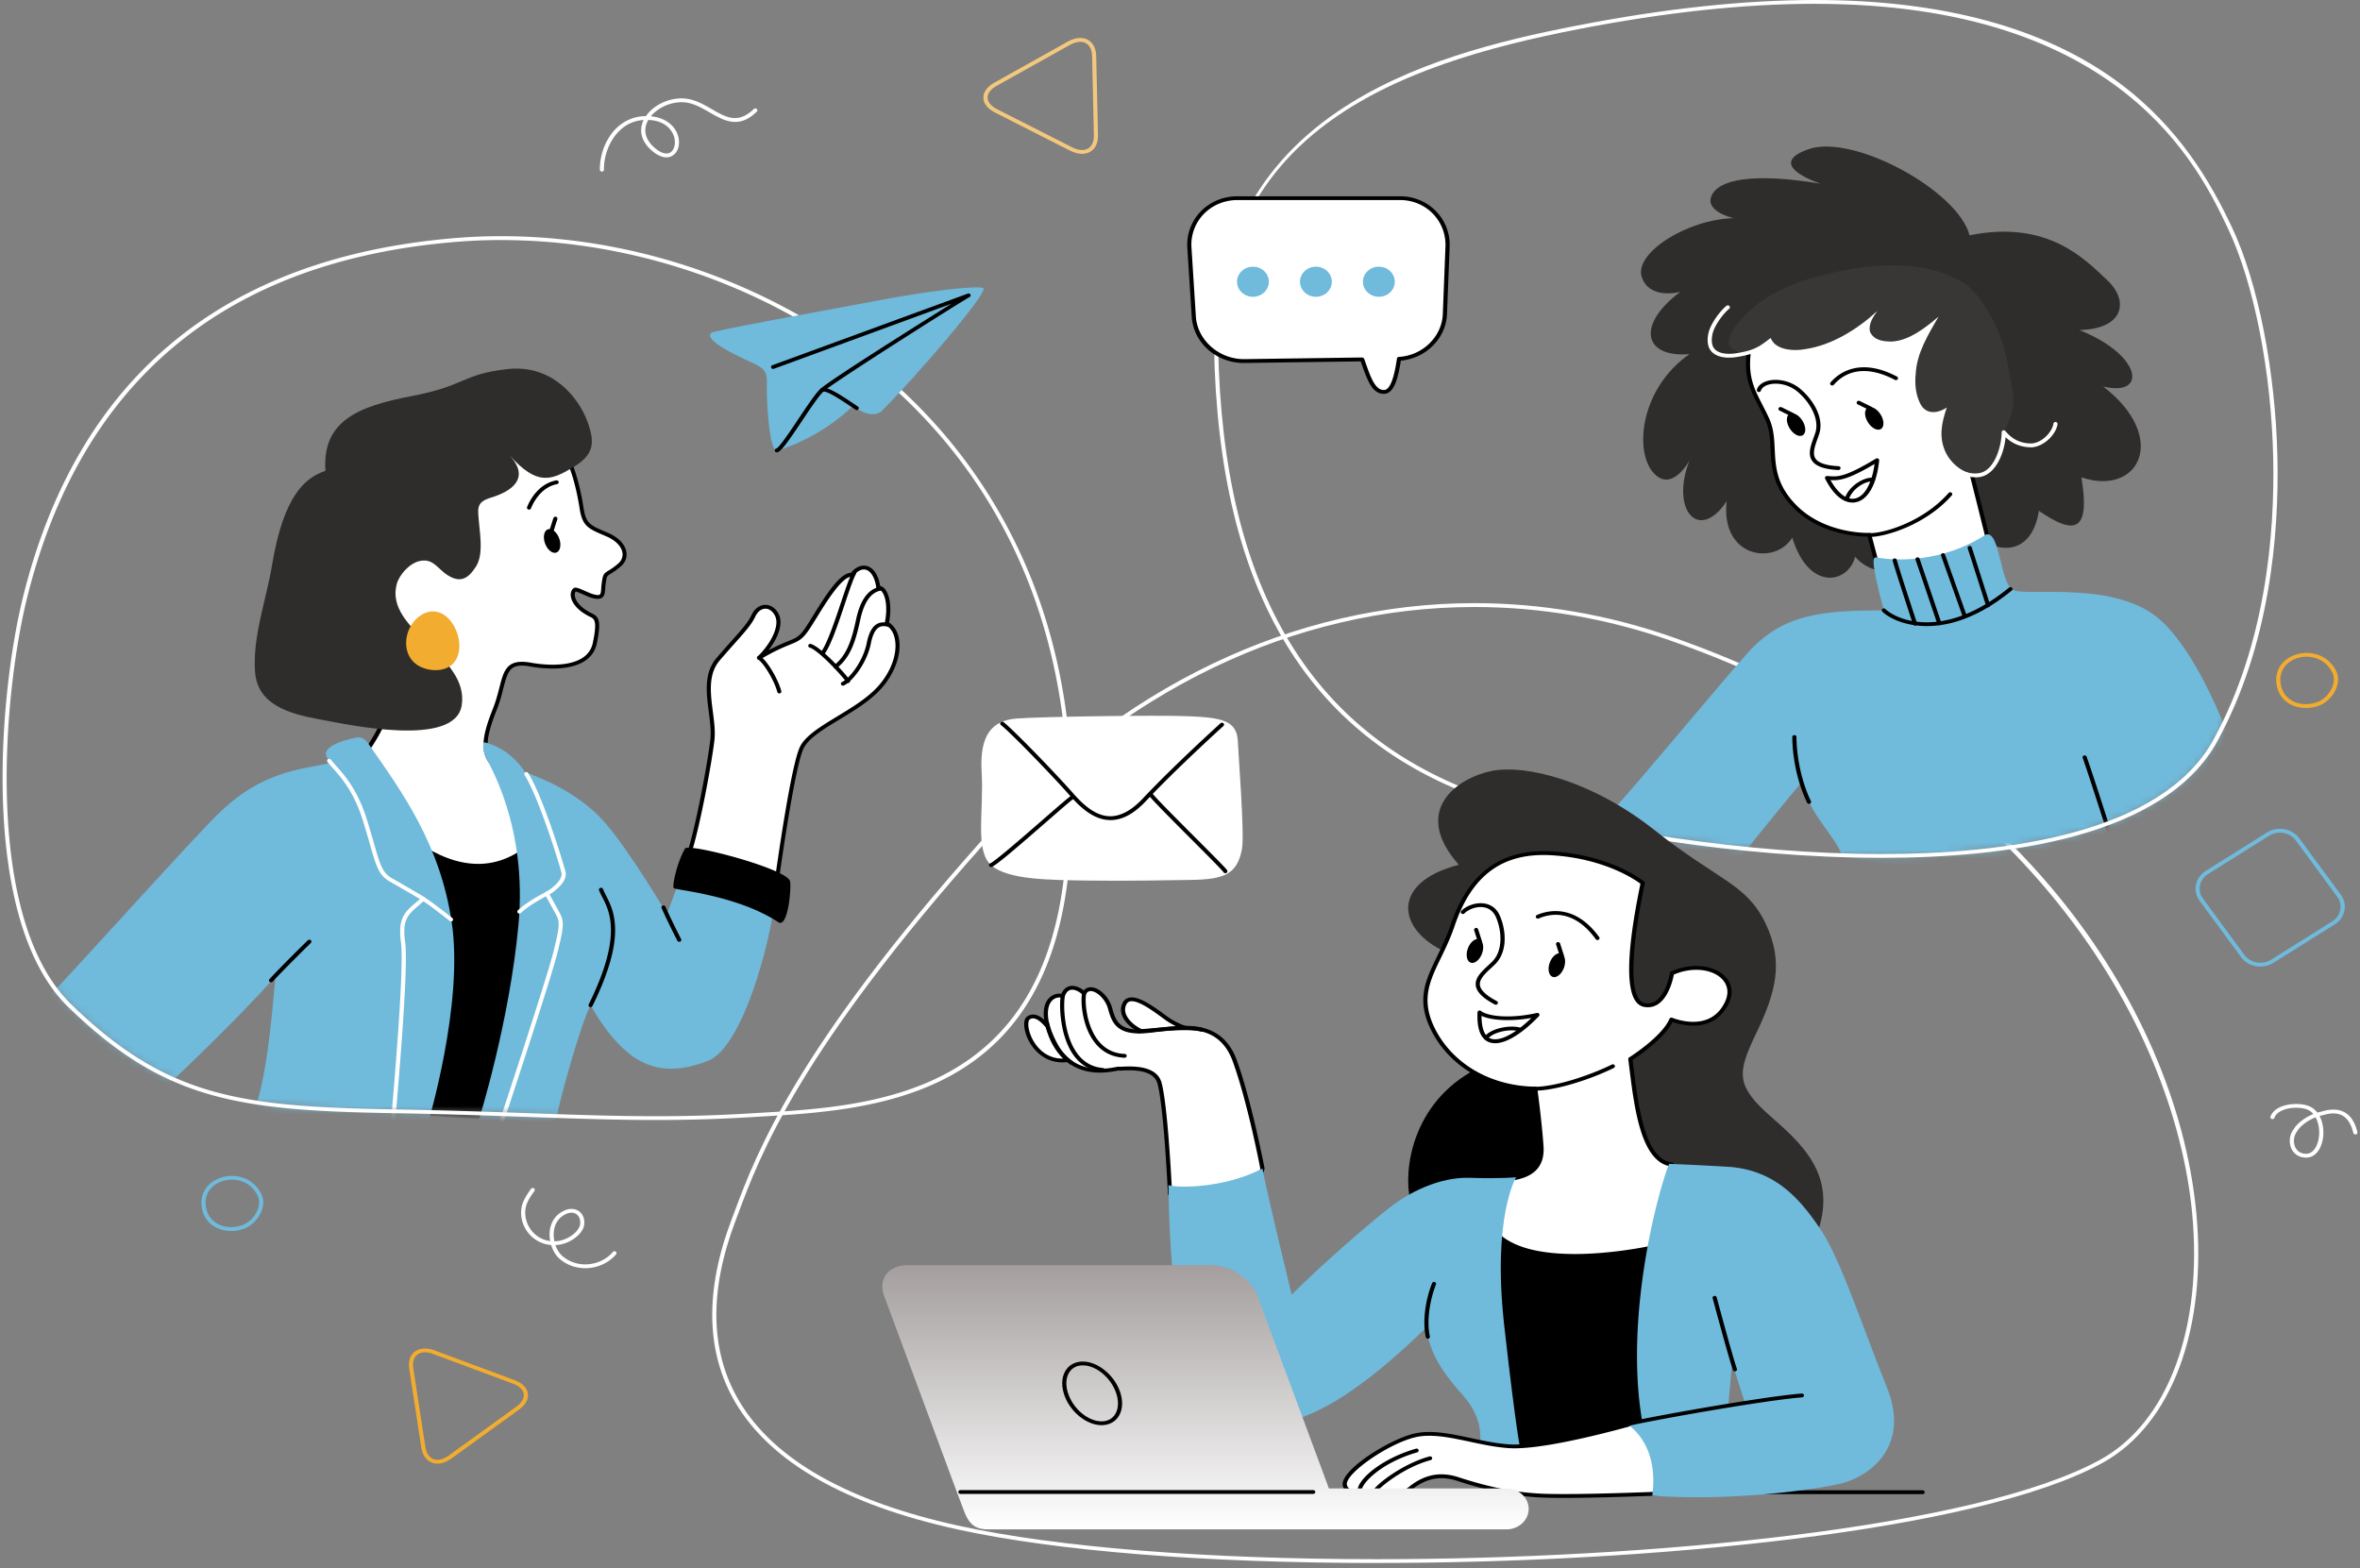 <svg xmlns="http://www.w3.org/2000/svg" width="304" height="202" fill="none"><rect width="100%" height="100%" fill="#808080" stroke="none"/><path fill="#fff" d="M297.051 149.116a2.12 2.12 0 0 1-.38-.034 1.938 1.938 0 0 1-1.527-1.174c-.341-.788-.219-1.784.299-2.42.401-.744 1.437-1.528 2.547-1.986a2.023 2.023 0 0 0-.827-.597c-.748-.276-2.109-.33-3.145.114-.54.231-.892.557-1.042.966-.048.128-.197.197-.336.158-.139-.045-.214-.183-.171-.311.192-.537.651-.971 1.319-1.257 1.031-.444 2.568-.493 3.572-.123.47.172.849.478 1.148.867.193-.059.385-.108.572-.143 1.132-.35 2.114-.33 2.878.069.822.429 1.399 1.297 1.703 2.583.032.133-.058.266-.203.296-.144.03-.288-.054-.32-.187-.272-1.144-.764-1.903-1.447-2.263-.63-.33-1.463-.335-2.478-.024a3.311 3.311 0 0 0-.427.103c.555 1.035.646 2.44.278 3.584-.369 1.138-1.1 1.779-2.013 1.779zm1.228-5.19c-1.036.409-2.013 1.133-2.382 1.819-.432.537-.528 1.355-.256 1.981.149.34.464.769 1.127.872 1.137.208 1.623-.906 1.778-1.399.336-1.05.24-2.357-.267-3.273zm-222.91 19.43c-1.309 0-2.531-.478-3.46-1.365-.412-.429-.727-1.001-.914-1.617a4.183 4.183 0 0 1-1.938-.651 4.21 4.21 0 0 1-1.89-2.928c-.203-1.498.357-2.42 1.233-3.657a.28.28 0 0 1 .368-.069c.123.074.16.227.075.34-.833 1.173-1.335 1.962-1.148 3.322a3.718 3.718 0 0 0 1.666 2.588c.46.296.972.478 1.511.547-.112-.596-.112-1.212.027-1.769.256-1.055.935-1.824 1.96-2.228.62-.247 1.276-.178 1.746.172.545.404.774 1.114.62 1.898-.273 1.03-1.538 2.036-2.943 2.351a4.697 4.697 0 0 1-.731.094c.165.488.421.931.752 1.276.87.828 2.051 1.257 3.295 1.203 1.314-.064 2.537-.641 3.348-1.597a.28.28 0 0 1 .374-.039.232.232 0 0 1 .043.345c-.908 1.064-2.275 1.715-3.743 1.784-.086 0-.171.005-.257.005l.006-.005zm-1.768-7.147c-.176 0-.358.034-.54.108-1.083.429-1.494 1.257-1.644 1.883a3.844 3.844 0 0 0 0 1.691c.246 0 .497-.03.742-.084 1.202-.266 2.318-1.139 2.542-1.977.118-.591-.043-1.123-.427-1.409a1.09 1.09 0 0 0-.668-.212h-.005zm3.934-134.107c-.15 0-.267-.108-.267-.246-.011-2.105.87-4.21 2.296-5.496a5.396 5.396 0 0 1 3.642-1.405c1.078-1.567 3.337-2.528 5.318-2.228 1.164.178 2.179.764 3.161 1.331 1.821 1.05 3.391 1.957 5.41-.015a.285.285 0 0 1 .379-.01.235.235 0 0 1 .01.35c-2.317 2.263-4.229 1.159-6.082.094-.94-.542-1.911-1.1-2.969-1.262-1.65-.251-3.577.518-4.597 1.765 2.13.197 3.22 1.44 3.53 2.588.288 1.07-.054 2.134-.818 2.533-.438.227-1.377.424-2.739-.838-1.212-1.124-1.538-2.504-.902-3.805a4.772 4.772 0 0 0-2.975 1.257c-1.324 1.198-2.146 3.17-2.136 5.141 0 .138-.117.246-.267.246h.006zm5.975-6.649s-.021.035-.027.05c-.651 1.172-.4 2.38.71 3.415.812.754 1.576 1.026 2.099.754.545-.285.785-1.138.56-1.981-.133-.503-.773-2.13-3.342-2.238z"/><path fill="#F2AC30" d="M297.024 91.194c-1.869 0-3.327-1.065-3.706-2.712-.341-1.488.182-2.489.689-3.06.721-.824 1.89-1.316 3.113-1.316 1.714 0 3.151.906 3.85 2.425.31.7.262 1.542-.133 2.37-.454.947-1.308 1.726-2.227 2.036a5.007 5.007 0 0 1-1.58.261l-.006-.004zm.096-6.6c-1.068 0-2.077.423-2.702 1.133-.614.705-.817 1.622-.576 2.652.325 1.41 1.575 2.322 3.182 2.322.465 0 .94-.08 1.399-.232.791-.266 1.527-.941 1.923-1.77.336-.704.384-1.41.128-1.981-.609-1.326-1.864-2.12-3.354-2.12v-.004z"/><path fill="#70BADB" d="M29.764 158.56c-1.869 0-3.326-1.065-3.705-2.711-.342-1.494.181-2.489.688-3.061.721-.823 1.89-1.316 3.114-1.316 1.714 0 3.15.907 3.844 2.425.31.7.262 1.543-.133 2.371-.454.946-1.309 1.725-2.227 2.035a4.994 4.994 0 0 1-1.58.262v-.005zm.097-6.6c-1.068 0-2.078.424-2.702 1.133-.614.705-.817 1.622-.577 2.647.326 1.41 1.575 2.322 3.182 2.322.47 0 .94-.079 1.4-.232.79-.266 1.527-.941 1.922-1.769.336-.705.384-1.41.128-1.982-.609-1.326-1.864-2.119-3.353-2.119zm261.307-27.455c-.999 0-1.928-.454-2.483-1.208l-5.351-7.275a2.576 2.576 0 0 1-.459-2.071c.149-.729.598-1.355 1.255-1.769l7.881-4.944a3.146 3.146 0 0 1 1.677-.473c.999 0 1.928.453 2.488 1.207l5.351 7.271c.929 1.262.571 2.987-.796 3.839l-7.876 4.939a3.16 3.16 0 0 1-1.677.474l-.01.01zm2.515-17.247c-.492 0-.967.133-1.378.389l-7.882 4.944c-.539.34-.907.858-1.03 1.454a2.11 2.11 0 0 0 .379 1.7l5.35 7.276c.46.621 1.223.991 2.046.991.491 0 .971-.133 1.377-.39l7.877-4.939c1.121-.705 1.415-2.119.651-3.159l-5.351-7.271c-.459-.621-1.222-.995-2.045-.995h.006z"/><path fill="#F2AC30" d="M56.359 188.533c-1.095 0-1.896-.803-2.093-2.095l-1.549-10.099c-.128-.848.043-1.553.492-2.031.603-.641 1.65-.779 2.797-.35l10.248 3.81c1.009.375 1.628.986 1.74 1.72.113.735-.299 1.479-1.153 2.1l-8.698 6.29c-.593.428-1.207.655-1.784.655zm-1.629-14.334c-.47 0-.854.148-1.121.429-.342.365-.475.947-.369 1.642l1.55 10.099c.16 1.045.747 1.671 1.564 1.671.453 0 .956-.192 1.452-.552l8.699-6.289c.7-.508 1.041-1.09.956-1.642-.086-.552-.588-1.025-1.41-1.335l-10.247-3.811a3.127 3.127 0 0 0-1.079-.217l.005.005z"/><path fill="#F2C87E" d="M139.386 19.82c-.48 0-.993-.138-1.527-.404l-9.681-4.915c-.956-.483-1.49-1.158-1.506-1.902-.016-.745.486-1.44 1.421-1.957l9.451-5.284c.556-.31 1.095-.468 1.602-.468 1.223 0 2.029.912 2.061 2.326l.23 10.194c.016.808-.214 1.459-.673 1.892-.358.335-.833.518-1.378.518zm-.24-14.433c-.406 0-.865.139-1.324.395l-9.452 5.284c-.763.424-1.174.966-1.158 1.523.01.557.448 1.084 1.228 1.479l9.681 4.914c.913.463 1.762.454 2.269-.025.353-.335.534-.862.518-1.538l-.229-10.193c-.027-1.139-.609-1.843-1.527-1.843l-.006.004z"/><path fill="#fff" d="M177.388 201.334h-.01c-22.086 0-41.256-1.533-53.97-4.313-14.471-3.164-24.11-8.65-28.649-16.305-3.834-6.467-4.01-14.413-.523-23.616.134-.345.267-.705.406-1.079 2.723-7.285 7.791-20.845 31.911-47.867 17.536-19.642 40.038-30.462 63.368-30.462 8.608 0 17.163 1.464 25.429 4.348 20.612 7.196 37.843 18.76 49.842 33.449 10.098 12.362 16.388 26.814 17.718 40.695 1.436 14.999-3.183 27.356-12.063 32.246-16.18 8.912-58.594 12.899-93.453 12.899l-.006.005zM189.916 78.19c-23.165 0-45.523 10.755-62.957 30.285-24.056 26.947-29.103 40.453-31.815 47.709-.139.374-.278.739-.406 1.084-3.433 9.065-3.273 16.872.486 23.216 4.464 7.527 13.985 12.929 28.307 16.059 12.676 2.77 31.799 4.298 53.847 4.298h.01c34.79 0 77.092-3.968 93.181-12.83 8.699-4.791 13.222-16.971 11.807-31.778-2.302-23.99-21.285-57.69-67.219-73.725-8.207-2.864-16.697-4.318-25.241-4.318z"/><mask id="a" width="138" height="115" x="0" y="30" maskUnits="userSpaceOnUse" style="mask-type:luminance"><path fill="#fff" d="M3.214 76.997C.523 87.84-2.959 117.992 9.02 129.585c11.977 11.594 21.06 13.2 41.544 13.555 20.483.355 30.725 1.425 45.794.533 15.07-.892 38.645-1.38 41.155-32.818 4.539-56.784-41.667-82.982-78.763-79.95-37.102 3.03-50.462 25.63-55.535 46.087v.005z"/></mask><g mask="url(#a)"><path fill="#fff" d="M72.498 57.886c1.063 1.606 1.933 4.46 2.414 7.58.336 2.184.966 2.41 3.284 3.392 2.318.98 2.852 2.854 1.597 3.923-1.79 1.523-1.79.69-2.03 2.41-.16 1.144.177 2.061-1.495 1.568-.656-.192-2.007-.936-2.2-.798-.576.414-.4 1.971 1.805 3.144.801.43 1.469.37.758 3.761-.619 2.953-4.49 3.411-8.33 2.74-3.84-.67-3.044 2.007-4.565 5.822-1.522 3.815-1.741 5.954.363 7.556 2.104 1.607 3.77 9.297 3.55 11.17-.218 1.873-7.464 5.752-13.621-.537-3.332-4.279-7.102-12.51-7.102-12.51s3.914-5.018 3.84-9.898c-.07-4.885-2.318-23.275 4.997-28.495 7.316-5.22 16.015-2.115 16.74-.823l-.005-.005z"/><path fill="#000" d="M61.581 113.299c-1.965 0-4.902-.611-7.758-3.524-3.333-4.274-7.113-12.495-7.15-12.58a.233.233 0 0 1 .026-.24c.038-.05 3.86-5.009 3.791-9.75-.01-.676-.064-1.632-.122-2.74-.385-6.941-1.186-21.383 5.227-25.953 3.45-2.46 7.05-2.972 9.463-2.972 3.92 0 7.166 1.321 7.673 2.233 1.036 1.567 1.933 4.362 2.44 7.66.31 2.006.828 2.228 2.996 3.14l.134.059c1.345.567 2.21 1.464 2.381 2.46.123.71-.133 1.375-.72 1.872-.636.543-1.058.794-1.336.966-.459.281-.47.286-.614 1.297a5.924 5.924 0 0 0-.053.596c-.048.78-.128 1.666-1.789 1.174-.278-.084-.657-.252-1.025-.415-.32-.142-.79-.35-.977-.389-.097.103-.145.281-.129.493.043.586.577 1.469 1.95 2.198.069.04.138.07.208.104.87.419 1.33.808.678 3.918-.433 2.07-2.451 3.21-5.682 3.21a17.29 17.29 0 0 1-2.963-.277 6.047 6.047 0 0 0-1.004-.098c-1.576 0-1.87.902-2.393 2.937-.213.834-.454 1.78-.87 2.825-1.618 4.052-1.543 5.885.283 7.285 2.19 1.671 3.877 9.41 3.647 11.386-.144 1.262-2.867 3.13-6.328 3.13l.016-.005zM47.222 97.132c.486 1.05 3.963 8.414 7.012 12.332 2.707 2.761 5.49 3.342 7.342 3.342 3.225 0 5.687-1.744 5.8-2.691.207-1.809-1.475-9.439-3.456-10.952-2.296-1.755-1.927-4.106-.443-7.833.406-1.015.64-1.942.855-2.765.49-1.927.849-3.317 2.91-3.317.325 0 .688.034 1.1.108 1.009.178 1.975.266 2.862.266 2.082 0 4.672-.488 5.158-2.81.609-2.897.203-3.095-.4-3.385a4.72 4.72 0 0 1-.225-.114c-1.319-.7-2.146-1.67-2.216-2.593-.032-.414.107-.764.38-.96.23-.168.635 0 1.49.374.352.158.715.315.96.39.284.083.508.123.673.123.315 0 .374-.119.422-.858.01-.197.027-.41.059-.631.16-1.144.224-1.267.849-1.642a8.693 8.693 0 0 0 1.266-.911c.448-.385.646-.892.555-1.435-.139-.813-.919-1.597-2.077-2.085l-.134-.059c-2.205-.931-2.948-1.247-3.3-3.52-.502-3.233-1.367-5.959-2.376-7.487-.337-.601-3.188-1.981-7.209-1.981-2.328 0-5.81.498-9.136 2.869-6.19 4.411-5.4 18.68-5.02 25.537.064 1.114.112 2.075.123 2.756.07 4.56-3.204 9.138-3.802 9.932h-.022z"/><path fill="#000" d="M50.566 143.139c1.351.538 14.103 1.159 14.103 1.159s5.602-16.498 3.284-35.406c-4.635 3.746-9.857 2.854-15.07-1.07 3.285 9.277 1.742 28.357-2.317 35.317zM70.19 69.948c.282.833.929 1.39 1.441 1.242.513-.148.705-.947.422-1.78-.283-.833-.93-1.39-1.442-1.242-.512.148-.705.947-.422 1.78z"/><path fill="#000" d="M71.055 68.568s-.048 0-.075-.01c-.144-.04-.224-.177-.181-.305l.485-1.519a.274.274 0 0 1 .332-.167c.144.04.224.177.181.305l-.486 1.519c-.032.108-.139.177-.256.177z"/><path fill="#70BADB" d="M58.201 118.884c-1.49-10.154-6.408-16.872-10.76-23.098-.667-.956-1.287-.818-1.57-.764-2.082.38-4.4 1.282-3.807 2.46.128.246.32.502.56.788-.902.168-1.98.375-3.267.636-4.833.981-7.823 2.746-10.814 5.511-2.995 2.765-18.31 19.904-22.56 24.276 5.6 9.986 15.218 11.46 15.218 11.46s8.79-8.158 14.295-14.403c-.192 1.247-.87 12.84-2.804 17.39 3.413 1.829 12.902 1.74 18.177 1.533.865.734 4.24.074 4.24.074s4.635-15.339 3.092-25.863z"/><path fill="#2F2C2C" d="M41.92 60.651c-2.536.868-5.361 3.012-6.883 12.175-.737 4.431-2.515 9.188-2.184 13.708.315 4.23 4.283 5.383 8.33 6.132 3.562.66 17.414 3.707 18.29-1.8 1.02-6.422-9.949-9.645-8.373-15.61.32-1.212 1.639-2.716 2.995-2.997 1.73-.36 2.248 1.01 3.594 1.849 1.64 1.02 2.622.424 3.61-1.11.934-1.448.582-3.77.432-5.397-.192-2.129-.47-2.903 1.538-3.51 2.707-.822 5.03-2.518 2.419-5.377 3.476 3.81 5.217 3.21 8.042 1.538 2.825-1.67 2.969-3.209 1.885-6.087-1.09-2.874-4.422-7.29-10.29-6.62-5.869.67-5.292 2.14-12.32 3.48-7.027 1.336-11.523 3.278-11.085 9.631v-.005z"/><path fill="#000" d="M68.15 65.645c-.033 0-.06 0-.092-.015-.139-.044-.213-.187-.16-.315.187-.493 1.26-2.962 3.749-3.436.144-.024.288.06.315.193.032.133-.064.26-.208.29-2.206.42-3.178 2.672-3.354 3.12a.27.27 0 0 1-.25.163z"/><path fill="#fff" d="M50.662 144.456h-.016c-.15-.01-.261-.123-.25-.261.015-.212.063-.799.133-1.647.416-4.958 1.527-18.129 1.121-21.136-.427-3.149.497-3.938 1.896-5.131.176-.148.358-.306.55-.478-.689-.404-2.5-1.464-3.866-2.238-1.431-.808-1.746-1.903-2.585-4.83-.25-.873-.534-1.864-.913-3.071-1.148-3.677-2.782-5.511-3.866-6.724a12.715 12.715 0 0 1-.683-.798.235.235 0 0 1 .064-.345.28.28 0 0 1 .373.059c.182.232.406.483.663.774 1.11 1.242 2.787 3.125 3.967 6.901.38 1.212.678 2.247.913 3.08.801 2.79 1.1 3.83 2.35 4.535 1.72.971 4.133 2.396 4.16 2.41a.25.25 0 0 1 .122.183.243.243 0 0 1-.074.202c-.283.261-.55.493-.801.705-1.367 1.168-2.126 1.809-1.73 4.707.416 3.056-.7 16.266-1.122 21.235-.07.848-.123 1.429-.133 1.641a.265.265 0 0 1-.267.232l-.006-.005z"/><path fill="#70BADB" d="m87.953 112.195-2.03 5.53s-4.832-8.113-7.924-11.682c-2.889-3.332-7.043-5.422-10.332-6.555-2.222-3.392-5.356-3.885-5.356-3.885s-.251.804.208 1.82c.46 1.015 5.43 8.97 4.272 21.638-1.159 12.663-5.121 25.237-5.121 25.237h2.996s.021-.069.064-.197c2.253.266 6.84.695 6.984-.246.192-1.247 2.804-11.239 4.347-14.359 4.635 7.936 8.939 9.558 15.165 7.142 4.448-1.725 8.117-15.526 8.603-20.963.096-.089-11.882-3.48-11.882-3.48h.006z"/><path fill="#fff" d="M64.674 144.55s-.053 0-.08-.01c-.139-.04-.219-.178-.176-.306.058-.182 5.996-18.134 6.856-21.565.881-3.529.855-3.953.278-4.988a520.498 520.498 0 0 1-1.346-2.445c-.064-.113-.021-.251.096-.32.652-.37 2.286-1.558 2.008-2.563-.614-2.233-2.969-9.637-4.683-12.446l-.053-.089c-.075-.118-.027-.266.101-.335a.277.277 0 0 1 .363.094l.059.093c1.746 2.854 4.117 10.317 4.736 12.569.364 1.321-1.415 2.583-2.04 2.978.209.379.695 1.271 1.234 2.247.673 1.213.646 1.809-.235 5.324-.86 3.445-6.803 21.417-6.862 21.599a.268.268 0 0 1-.256.173v-.01z"/><path fill="#000" d="M76.075 129.742a.24.24 0 0 1-.112-.024c-.134-.06-.192-.202-.134-.326 4.342-8.773 2.724-11.933 1.757-13.821-.165-.33-.315-.611-.416-.892-.048-.128.026-.266.17-.311.14-.044.294.03.337.158.09.252.23.523.39.838 1.009 1.967 2.691 5.255-1.757 14.235a.27.27 0 0 1-.24.143h.005zm11.421-8.428a.262.262 0 0 1-.24-.138c-.011-.02-1.08-2.08-2.035-4.205-.059-.123.005-.271.144-.32.134-.049.294.005.347.133.95 2.11 2.013 4.16 2.024 4.18.064.123.005.271-.128.33a.307.307 0 0 1-.118.025l.006-.005z"/><path fill="#fff" d="M88.73 110.076c1.09-3.145 2.681-11.638 3.044-14.783.363-3.145-1.666-7.556.726-10.366 2.393-2.81 3.915-4.214 4.566-5.619.651-1.405 2.173-1.607 2.969-.202.796 1.405-.432 3.88-2.248 5.62 4.421-2.608 4.784-1.672 6.157-3.678 1.377-2.006 4.058-7.157 5.799-7.024 1.447-1.804 3.113-.803 3.407 1.671.87-.069 1.666 1.804 1.089 4.614 2.099 1.138 1.885 5.284-1.089 8.428-2.969 3.145-8.624 5.018-9.852 7.557-1.234 2.543-3.263 17.459-3.263 17.459l-11.304-3.677z"/><path fill="#000" d="M100.028 114.005c-.032 0-.059 0-.09-.015l-11.305-3.677c-.134-.045-.209-.183-.166-.306 1.095-3.164 2.686-11.712 3.033-14.733.123-1.06-.032-2.267-.197-3.544-.32-2.475-.652-5.033.977-6.95.737-.863 1.388-1.592 1.96-2.233 1.286-1.44 2.136-2.386 2.568-3.327.38-.818 1.052-1.306 1.794-1.306.657 0 1.266.399 1.656 1.089.71 1.257-.016 3.155-1.26 4.757a25.906 25.906 0 0 1 2.514-1.164c1.058-.428 1.453-.591 2.195-1.676.294-.428.657-1.015 1.041-1.641 1.832-2.962 3.461-5.422 4.849-5.496.646-.759 1.26-.922 1.666-.922 1.052 0 1.869 1.02 2.109 2.613.171.04.379.138.582.364.534.597.994 2.09.561 4.358.678.429 1.121 1.158 1.287 2.114.358 2.036-.609 4.624-2.472 6.59-1.405 1.484-3.338 2.657-5.212 3.791-2.045 1.237-3.973 2.41-4.603 3.707-1.202 2.48-3.22 17.237-3.241 17.385a.242.242 0 0 1-.123.177.274.274 0 0 1-.139.035l.016.01zm-10.974-4.082 10.75 3.5c.304-2.193 2.088-14.851 3.241-17.222.694-1.43 2.686-2.637 4.795-3.919 1.842-1.119 3.749-2.272 5.1-3.702 1.762-1.863 2.68-4.293 2.344-6.19-.155-.883-.566-1.529-1.191-1.864-.096-.054-.149-.158-.128-.256.422-2.05.096-3.544-.411-4.116-.086-.094-.219-.207-.369-.207-.138 0-.293-.094-.309-.217-.166-1.42-.812-2.376-1.602-2.376-.433 0-.892.286-1.325.823a.264.264 0 0 1-.235.099c-1.249 0-3.203 3.16-4.49 5.25a48.48 48.48 0 0 1-1.058 1.66c-.833 1.213-1.335 1.415-2.435 1.864-.817.33-1.933.784-3.807 1.893a.294.294 0 0 1-.352-.05.229.229 0 0 1 .016-.325c1.639-1.577 2.969-3.978 2.2-5.333-.305-.533-.721-.828-1.186-.828-.523 0-1.01.38-1.308 1.01-.465 1.006-1.335 1.977-2.649 3.45-.571.641-1.217 1.366-1.949 2.223-1.495 1.76-1.18 4.215-.87 6.59.17 1.307.331 2.54.203 3.653-.342 2.972-1.88 11.243-2.98 14.6l.005-.01z"/><path fill="#000" d="M100.391 89.324a.266.266 0 0 1-.262-.187c-.368-1.42-1.74-3.737-2.499-4.2a.234.234 0 0 1-.074-.34.28.28 0 0 1 .368-.07c.94.578 2.35 3.062 2.718 4.496a.245.245 0 0 1-.197.296c-.022 0-.043.005-.065.005h.011zm8.845-1.341a.273.273 0 0 1-.241-.138c-.272-.498-3.476-4.047-4.699-4.426-.139-.045-.213-.183-.171-.31.048-.129.198-.198.337-.158 1.404.433 4.715 4.13 5.008 4.672a.24.24 0 0 1-.117.33.25.25 0 0 1-.117.025v.005z"/><path fill="#000" d="M108.582 88.318a.263.263 0 0 1-.24-.143c-.065-.123 0-.271.128-.325.838-.36 2.686-2.544 3.182-5.038.257-1.281.684-2.075 1.303-2.43.577-.33 1.212-.217 1.64-.103.144.04.224.172.181.305a.267.267 0 0 1-.331.168c-.534-.143-.908-.128-1.212.05-.481.275-.838.98-1.057 2.099-.513 2.568-2.435 4.949-3.482 5.397a.306.306 0 0 1-.112.025v-.005zm-.945-2.208a.285.285 0 0 1-.202-.084.236.236 0 0 1 .026-.35c1.581-1.267 2.227-3.115 2.814-5.88.54-2.544 1.586-3.959 3.113-4.21a.265.265 0 0 1 .31.202c.027.133-.069.261-.219.286-1.287.212-2.189 1.494-2.68 3.82-.609 2.869-1.293 4.796-2.985 6.157a.279.279 0 0 1-.177.059zm-1.667-1.734a.293.293 0 0 1-.155-.045.233.233 0 0 1-.064-.345c.785-1.03 1.773-3.978 2.568-6.349.593-1.77 1.106-3.302 1.474-3.928a.282.282 0 0 1 .363-.099.24.24 0 0 1 .107.336c-.347.581-.876 2.163-1.436 3.84-.844 2.528-1.805 5.392-2.638 6.486a.273.273 0 0 1-.219.104zm-71.056 42.158a.277.277 0 0 1-.17-.059.236.236 0 0 1-.032-.35c1.628-1.769 4.902-4.968 4.939-5.003a.286.286 0 0 1 .38-.01.235.235 0 0 1 .01.35c-.032.03-3.3 3.224-4.918 4.983a.27.27 0 0 1-.203.089h-.006zm53.34-17.252c-1.068 1.848-1.687 4.845-1.468 5.116.219.266 8.143.863 13.547 4.436 1.234.533 1.624-4.732 1.431-5.343-.507-1.607-12.863-4.875-13.515-4.204l.005-.005z"/><path fill="#fff" d="M58.098 118.687a.293.293 0 0 1-.177-.059c-.026-.02-2.456-1.972-3.593-2.667a.234.234 0 0 1-.075-.34.28.28 0 0 1 .368-.069c1.16.715 3.546 2.623 3.648 2.706a.236.236 0 0 1 .026.35.284.284 0 0 1-.203.084l.006-.005zm8.804-1.005a.262.262 0 0 1-.187-.074.231.231 0 0 1 0-.35c1.02-.942 2.323-1.666 3.188-2.144.213-.119.4-.222.54-.306a.276.276 0 0 1 .368.074c.08.113.042.266-.08.34a13.45 13.45 0 0 1-.556.315c-.838.464-2.11 1.169-3.086 2.071a.281.281 0 0 1-.187.074z"/><path fill="#F2AC30" d="M59.14 82.655c-.282-2.43-2.36-4.924-4.821-3.47-2.142 1.262-2.798 4.668-.833 6.28.833.685 2.19 1.005 3.316.803 1.895-.345 2.53-1.962 2.339-3.613z"/></g><path fill="#fff" d="M84.454 144.27c-5.212 0-10.312-.178-16.218-.385-5.072-.177-10.824-.379-17.675-.498-20.003-.35-29.38-1.676-41.73-13.634C-2.73 118.569-.12 89.34 2.956 76.938c7.005-28.254 25.77-43.825 55.77-46.28a71.872 71.872 0 0 1 5.852-.236c19.843 0 39.771 8.03 53.308 21.486 10.396 10.331 22.293 28.948 19.891 58.967-2.462 30.807-25.157 32.108-40.172 32.976l-1.234.073c-4 .237-7.79.346-11.924.346h.006zM64.584 30.92c-1.95 0-3.904.079-5.805.236-29.743 2.43-48.347 17.873-55.3 45.895C.426 89.37-2.19 118.377 9.22 129.418c12.213 11.82 21.51 13.136 41.358 13.481 6.85.119 12.607.321 17.685.498 5.9.207 11 .385 16.201.385 4.123 0 7.898-.109 11.887-.345l1.233-.074c14.835-.853 37.246-2.14 39.676-32.518 1.885-23.615-4.945-43.879-19.753-58.592-13.44-13.353-33.219-21.328-52.918-21.328l-.005-.005z"/><path fill="#70BADB" d="M91.87 42.77c3.62-.872 15.186-2.903 21.242-4.066 6.06-1.163 12.666-1.962 13.531-1.597.865.364-8.736 11.549-13.216 15.975-1.495.946-3.541-.799-3.541-.799-4.25 4.067-9.045 5.59-9.836 5.738-.784.143-1.18-4.357-1.26-7.044-.08-2.686.438-3.209-1.965-4.283-7.476-3.342-4.955-3.924-4.955-3.924z"/><path fill="#000" d="M100.057 58.268a.265.265 0 0 1-.257-.182.242.242 0 0 1 .187-.301c.395-.133 1.832-2.277 2.878-3.845 1.127-1.685 2.19-3.278 2.825-3.86 1.196-1.103 12.202-8.039 16.874-10.957l-22.876 8.38c-.139.05-.294-.01-.347-.138a.24.24 0 0 1 .15-.32l25.177-9.223c.133-.05.283.01.342.128.058.119 0 .261-.123.32-.78.38-17.563 11.002-18.812 12.156-.588.542-1.688 2.183-2.75 3.77-1.821 2.726-2.676 3.934-3.194 4.062a.335.335 0 0 1-.069.01h-.005z"/><path fill="#000" d="M110.361 52.82a.25.25 0 0 1-.155-.049l-.117-.079c-1.613-1.089-3.621-2.444-4.091-2.223-.133.06-.293.01-.358-.108a.24.24 0 0 1 .118-.33c.726-.335 2.168.596 4.646 2.267l.112.079a.237.237 0 0 1 .058.345.282.282 0 0 1-.213.103v-.004z"/><path fill="#fff" d="M130.893 92.564c-3.028.256-4.742 1.991-4.443 6.925.304 4.939-.908 10.036 1.212 11.943 2.12 1.913 7.47 1.913 12.415 1.992 4.945.079 11.353-.055 13.248-.079 4.464-.059 6.056-.774 6.659-4.003.358-1.897-.502-12.608-.529-13.737-.074-2.805-2.045-3.165-6.359-3.347-4.139-.172-19.379.06-22.203.3v.006z"/><path fill="#000" d="M143.039 105.636h-.058c-2.131-.03-3.861-1.681-5.132-3.12-2.344-2.657-7.625-8.104-8.912-9.12a.235.235 0 0 1-.032-.344.283.283 0 0 1 .373-.03c1.303 1.025 6.622 6.511 8.977 9.183 1.196 1.355 2.814 2.913 4.726 2.938 1.367.01 2.792-.754 4.245-2.302 3.999-4.259 9.932-9.622 9.991-9.676a.29.29 0 0 1 .379 0 .24.24 0 0 1 0 .35c-.059.054-5.976 5.402-9.959 9.646-1.565 1.666-3.065 2.475-4.598 2.475z"/><path fill="#000" d="M127.662 111.683a.272.272 0 0 1-.24-.138.237.237 0 0 1 .122-.33c.695-.32 4.235-3.406 6.819-5.654 2.142-1.868 3.37-2.927 3.658-3.095a.282.282 0 0 1 .369.084c.074.118.037.266-.091.34-.256.143-1.864 1.548-3.567 3.031-3.503 3.051-6.237 5.412-6.947 5.738a.263.263 0 0 1-.118.024h-.005zm30.181.799a.267.267 0 0 1-.229-.123c-.171-.266-2.158-2.258-4.08-4.18-2.536-2.538-5.164-5.166-5.564-5.747-.08-.114-.043-.266.085-.34a.277.277 0 0 1 .369.078c.374.543 3.097 3.268 5.5 5.674 2.451 2.45 3.962 3.968 4.149 4.264.075.118.032.266-.096.335a.278.278 0 0 1-.134.034v.005z"/><mask id="b" width="138" height="111" x="156" y="0" maskUnits="userSpaceOnUse" style="mask-type:luminance"><path fill="#fff" d="M203.243 3.524c-18.652 3.628-47.856 11.125-46.511 43.973 1.346 32.852 15.027 49.784 37.871 56.349 22.844 6.571 78.902 13.319 90.804-8.522 11.903-21.84 7.978-53.022 1.837-65.986-6.141-12.963-21.034-38.067-84.001-25.819v.005z"/></mask><g mask="url(#b)"><path fill="#2F2C2C" d="M253.707 30.318c-1.469-5.752-14.995-13.146-20.783-11.09-5.789 2.055 1.602 4.436 1.602 4.436-8.902-1.479-13.174-.493-14.06 1.562-.886 2.056 2.846 2.874 2.846 2.874-6.05.163-12.816 4.52-11.838 7.556.977 3.042 4.982 1.933 4.982 1.933-5.698 4.229-4.769 8.532 1.175 8.024-6.248 4.338-7.14 12.308-4.737 15.182 2.403 2.873 4.737-1.479 4.737-1.479-2.51 6.408 1.228 10.598 4.784 5.254-.801 7.31 6.232 8.296 8.453 4.683 2.136 6.985 7.209 5.915 8.101 2.465 2.76 3.204 8.186 2.134 9.254-1.316 3.027 3.287 5.697.285 5.43-2.258 3.113 3.367 8.01 3.78 8.987-2.341 4.448 3.041 6.675 2.957 5.474-4.313 7.433 2.504 11.347-5.136 2.803-11.707 5.698 1.395 5.073-4.027-3.07-7.27 5.74-.123 6.45-3.736 3.604-6.408s-7.652-7.847-17.755-5.792l.011.005z"/><path fill="#fff" d="M225.419 44.352c-.87 4.816.678 6.245 2.222 9.632 1.548 3.39-.614 6.96 3.503 11.189 3.839 3.948 9.638 3.701 9.638 3.701l1.645 6.152 14.204-3.391-3.092-12.353s2.9-1.469 2.029-6.733c-.87-5.26-.966-18.282-14.781-16.32-13.814 1.962-14.102 4.278-15.362 8.113l-.006.01z"/><path fill="#000" d="M242.423 75.277a.276.276 0 0 1-.139-.034.24.24 0 0 1-.123-.153l-1.591-5.964c-1.009 0-6.13-.193-9.628-3.786-2.643-2.72-2.766-5.235-2.867-7.453-.064-1.33-.123-2.583-.678-3.805-.299-.656-.598-1.232-.881-1.79-1.159-2.247-2.072-4.026-1.357-7.98l.134-.414c1.207-3.73 1.933-5.984 15.453-7.906a19.593 19.593 0 0 1 2.713-.202c10.172 0 11.39 9.33 12.116 14.906.086.675.166 1.291.256 1.823.775 4.678-1.345 6.458-1.991 6.882l3.049 12.184c.032.128-.054.262-.193.296l-14.204 3.391s-.042.01-.064.01l-.005-.005zm-1.645-6.644c.123 0 .23.079.262.187l1.575 5.91 13.692-3.268-3.033-12.116a.238.238 0 0 1 .133-.27c.027-.016 2.723-1.475 1.896-6.483-.091-.542-.171-1.163-.262-1.838-.705-5.412-1.89-14.467-11.587-14.467-.828 0-1.714.064-2.633.197-13.184 1.873-13.873 4.012-15.021 7.561l-.123.385c-.678 3.766.16 5.397 1.319 7.655.289.562.588 1.143.892 1.809.593 1.306.657 2.602.721 3.977.107 2.243.213 4.56 2.734 7.148 3.353 3.445 8.282 3.623 9.238 3.623h.203l-.006-.01z"/><path fill="#383736" d="M258.845 48.058c-.481-2.687-1.074-5.23-2.579-7.625-.93-1.48-1.768-2.997-3.338-3.978-4.405-2.765-10.343-2.598-15.357-1.637-3.984.764-8.416 2.066-11.502 4.6-1.026.842-5.18 4.662-2.489 5.766 1.576.646 3.311-.724 4.502-1.651.053.138.139.29.261.463.801 1.11 2.804 1.233 4.139.986 3.471-.493 6.808-2.588 9.345-4.929-.534.74-1.202 1.725-.935 2.711.534 1.11 1.736 1.232 2.804 1.232 2.269-.123 4.405-1.848 6.007-3.204-1.335 2.342-2.804 4.683-2.937 7.394-.134 1.232 0 2.588.534 3.697.667 1.479 2.136 1.479 3.471.616-.668 1.972-1.068 3.82-.134 5.792.556 1.173 2.313 3.164 4.764 2.75 1.954-.33 2.317-4.56 3.027-6.038 1.325-2.755.961-3.943.422-6.945h-.005z"/><path fill="#fff" d="M222.741 46.072c-1.196 0-2.349-.395-2.675-1.514-.187-.65-.075-1.44.091-1.957.325-1.015 1.324-2.45 2.226-3.199a.28.28 0 0 1 .379.02.235.235 0 0 1-.021.35c-.828.685-1.773 2.05-2.072 2.972-.144.459-.245 1.139-.085 1.691.4 1.39 2.531 1.148 2.953 1.084 1.265-.187 2.205-.453 2.953-.843.128-.064.293-.024.363.094a.238.238 0 0 1-.102.335c-.806.414-1.799.7-3.129.898a5.79 5.79 0 0 1-.881.063v.005z"/><path fill="#000" d="M236.831 60.549h-.016c-1.756-.09-2.856-.464-3.358-1.149-.625-.848-.225-1.952.16-3.021.075-.207.149-.414.219-.621.592-1.824-.764-4.023-2.275-5.294-1.191-1.006-2.713-1.193-3.685-.937-.555.148-.934.434-1.046.794a.274.274 0 0 1-.331.172c-.144-.04-.224-.172-.187-.305.16-.528.673-.937 1.41-1.134 1.121-.296 2.851-.089 4.191 1.045 1.682 1.42 3.087 3.76 2.425 5.797-.07.207-.144.419-.219.635-.342.957-.7 1.943-.224 2.588.395.537 1.388.853 2.942.932.149.01.261.123.251.261-.006.133-.128.232-.267.232l.01.005zm-.816-10.894a.287.287 0 0 1-.166-.054.233.233 0 0 1-.043-.345c.935-1.084 3.631-3.337 8.549-.75.129.07.171.218.102.336a.282.282 0 0 1-.363.093c-4.395-2.306-6.814-.596-7.871.627a.28.28 0 0 1-.208.093zm6.273 3.805c.449.77.428 1.587-.048 1.824-.475.237-1.222-.197-1.671-.966-.449-.769-.422-1.587.048-1.819.475-.236 1.223.197 1.671.966v-.005z"/><path fill="#000" d="M240.944 52.864a.303.303 0 0 1-.128-.03l-1.511-.744c-.128-.064-.182-.212-.112-.335.069-.119.229-.163.363-.104l1.511.744c.128.064.182.212.112.336a.27.27 0 0 1-.235.133zm-8.724 1.4c.449.77.427 1.587-.048 1.824-.475.236-1.223-.197-1.671-.971-.449-.77-.428-1.587.048-1.819.475-.237 1.222.197 1.671.966z"/><path fill="#000" d="M230.874 53.667a.3.3 0 0 1-.128-.03l-1.511-.743c-.129-.065-.182-.212-.113-.336.07-.118.23-.162.364-.103l1.511.744c.128.064.181.212.112.335a.27.27 0 0 1-.235.133zm7.754 11.07c-1.276 0-2.525-1.094-3.524-3.075a.22.22 0 0 1 .027-.247.269.269 0 0 1 .245-.103c.273.025.556.05.833.05 1.031 0 2.254-.376 5.442-2.288a.277.277 0 0 1 .283 0c.085.05.139.138.128.232-.331 3.352-1.65 5.431-3.434 5.431zm-2.835-2.893c.854 1.533 1.874 2.4 2.835 2.4 1.378 0 2.467-1.74 2.841-4.475-3.348 1.967-4.469 2.15-5.676 2.07v.005z"/><path fill="#000" d="M237.885 64.551s-.048 0-.07-.01a.244.244 0 0 1-.187-.3c.47-1.592 2.387-2.78 3.647-2.716.15.01.262.123.251.261-.01.133-.122.242-.283.232-1.073-.064-2.702 1.01-3.097 2.351a.265.265 0 0 1-.256.182h-.005z"/><path fill="#70BADB" d="M205.781 106.438c2.537-2.272 14.637-17.054 19.347-22.338 4.709-5.284 10.145-5.417 17.536-5.486-1.821-6.734-1.335-6.881-.972-6.812.363.069 7.267 1.459 14.151-2.958 1.826-.453 1.751 6.295 3.486 7.162 1.741.868 13.334-1.336 19.058 3.948 5.725 5.284 9.708 17.79 9.708 17.79-3.113 4.613-24.275 19.129-50.867 12.441-.508-2.076-4.133-5.284-5.217-9.366-4.491 5.417-7.679 9.43-7.679 9.43s-14.274-.868-18.551-3.811z"/><path fill="#000" d="M248.208 80.645c-2.91 0-4.94-1.084-5.741-1.858a.235.235 0 0 1 .011-.35.285.285 0 0 1 .379.01c1.495 1.444 7.642 4.042 15.934-2.756a.287.287 0 0 1 .38.02.24.24 0 0 1-.022.35c-4.288 3.515-8.047 4.584-10.936 4.584h-.005z"/><path fill="#000" d="M246.673 80.581a.275.275 0 0 1-.257-.172c-.096-.296-2.37-7.202-2.611-8.178-.032-.133.059-.266.203-.295.144-.03.289.054.321.187.235.961 2.579 8.069 2.605 8.143.043.128-.037.266-.176.305-.027.005-.053.01-.08.01h-.005zm3.141-.045a.273.273 0 0 1-.256-.172l-2.804-8.251c-.043-.129.032-.267.176-.31a.275.275 0 0 1 .337.162l2.803 8.251c.043.128-.032.266-.176.31-.027.01-.053.01-.08.01zm3.283-.892a.268.268 0 0 1-.256-.167l-2.804-7.892c-.048-.128.032-.266.171-.31a.273.273 0 0 1 .337.157l2.803 7.892c.048.128-.032.266-.171.31-.026.01-.053.01-.085.01h.005zm2.997-1.424a.265.265 0 0 1-.256-.178l-2.366-7.404c-.042-.128.038-.266.182-.305a.27.27 0 0 1 .331.167l2.366 7.404c.042.128-.038.266-.182.306-.027.005-.048.01-.075.01zm-15.235-9.056h-.086a.257.257 0 0 1-.261-.251c0-.138.112-.242.272-.242 1.89.06 6.979-1.474 10.221-5.17a.273.273 0 0 1 .373-.035.231.231 0 0 1 .038.345c-3.311 3.776-8.528 5.353-10.563 5.353h.006zm-7.834 34.381a.275.275 0 0 1-.246-.148c-1.767-3.711-1.906-7.413-1.906-8.458 0-.138.118-.247.267-.247.15 0 .267.109.267.247 0 .73.091 4.545 1.864 8.261a.239.239 0 0 1-.139.325.274.274 0 0 1-.107.02zm38.912 4.683a.26.26 0 0 1-.256-.178c-.021-.074-2.403-7.586-3.401-10.425-.048-.128.032-.266.171-.31.144-.04.288.03.336.157 1.004 2.845 3.385 10.366 3.407 10.44.042.133-.038.267-.182.306-.026.005-.048.01-.075.01z"/><path fill="#fff" d="M254.434 61.476c-.828 0-1.784-.252-2.809-.75-.128-.063-.181-.211-.112-.33.069-.123.23-.167.363-.103 1.218.591 2.312.808 3.156.636 1.986-.42 2.809-3.628 2.809-5.255 0-.103.075-.197.181-.231.107-.035.23 0 .299.083.908 1.09 1.976 1.597 3.364 1.597 1.351-.083 2.66-1.463 2.825-2.553a.264.264 0 0 1 .305-.207c.144.02.245.143.224.281-.198 1.292-1.703 2.874-3.337 2.977-1.335 0-2.435-.428-3.354-1.306-.181 2.016-1.212 4.688-3.199 5.107a3.677 3.677 0 0 1-.71.069l-.005-.015z"/></g><path fill="#fff" d="M242.363 110.496h-.005c-18.844 0-37.545-3.455-47.834-6.413-24.34-7-36.787-25.508-38.058-56.576-.592-14.442 4.747-25.597 15.865-33.153 9.201-6.255 20.761-9.11 30.859-11.071C214.388 1.104 224.688 0 233.809 0c16.447 0 29.615 3.583 39.141 10.652 7.834 5.816 11.887 12.988 14.541 18.592 3.38 7.133 5.628 18.539 5.874 29.757.208 9.78-.956 24.04-7.717 36.436-6.781 12.446-27.281 15.064-43.285 15.064v-.005zM233.809.488c-9.083 0-19.352 1.1-30.512 3.273-23.592 4.589-47.541 13.378-46.302 43.726 1.26 30.837 13.59 49.197 37.683 56.128 11.059 3.179 30.091 6.393 47.675 6.393h.005c15.854 0 36.146-2.568 42.804-14.792 6.707-12.308 7.866-26.484 7.658-36.205-.24-11.16-2.473-22.491-5.826-29.57C283.24 21.526 273.276.494 233.804.494l.005-.005z"/><path fill="#fff" d="M180.346 25.528h-20.932c-3.637 0-6.419 2.889-6.194 6.384l.566 8.877c.203 3.233 3.14 5.772 6.546 5.723l15.144-.212c.791 2.168 1.367 4.278 2.884 4.175 1.084-.099 1.548-2.214 1.858-4.26 3.177-.182 5.794-2.68 5.911-5.761l.342-8.69c.134-3.416-2.6-6.24-6.119-6.24l-.006.004z"/><path fill="#000" d="M178.249 50.73c-1.484 0-2.093-1.715-2.803-3.706a14.866 14.866 0 0 0-.171-.474l-15.048.207c-3.556 0-6.504-2.617-6.717-5.959l-.566-8.877a6.159 6.159 0 0 1 1.837-4.796c1.217-1.188 2.857-1.844 4.629-1.844h20.933c1.692 0 3.284.631 4.48 1.77a6.211 6.211 0 0 1 1.911 4.727l-.341 8.69c-.123 3.105-2.713 5.693-5.944 5.984-.341 2.178-.838 4.16-2.066 4.273h-.134v.005zm-2.776-4.672c.112 0 .219.069.251.167.08.217.155.434.229.646.657 1.853 1.239 3.445 2.382 3.361 1.014-.093 1.447-2.962 1.613-4.046a.254.254 0 0 1 .245-.212c3.06-.178 5.548-2.603 5.66-5.526l.342-8.69a5.75 5.75 0 0 0-1.757-4.367c-1.089-1.045-2.547-1.622-4.095-1.622H159.41c-1.618 0-3.123.602-4.239 1.69a5.678 5.678 0 0 0-1.693 4.432l.566 8.878c.192 3.03 2.963 5.49 6.183 5.49h.091l15.144-.211.011.01z"/><path fill="#70BADB" d="M163.447 36.293c0 1.07-.919 1.937-2.051 1.937-1.132 0-2.05-.868-2.05-1.937 0-1.07.918-1.942 2.05-1.942 1.132 0 2.051.867 2.051 1.942zm8.111 0c0 1.07-.918 1.937-2.05 1.937-1.133 0-2.051-.868-2.051-1.937 0-1.07.918-1.942 2.051-1.942 1.132 0 2.05.867 2.05 1.942zm8.109 0c0 1.07-.918 1.937-2.05 1.937-1.132 0-2.051-.868-2.051-1.937 0-1.07.919-1.942 2.051-1.942 1.132 0 2.05.867 2.05 1.942z"/><path fill="#000" d="M247.665 192.462h-20.783c-.149 0-.267-.109-.267-.247s.118-.246.267-.246h20.783c.15 0 .267.108.267.246s-.117.247-.267.247z"/><path fill="#2F2C2C" d="M186.242 122.631c-6.157-2.74-7.316-8.897 1.666-11.238-6.306-7.157.069-11.303 4.347-12.106 4.277-.804 12.751 1.203 20.937 7.694 8.186 6.487 11.737 6.822 14.204 11.904 2.462 5.082 1.303 9.03-1.158 14.181-2.462 5.151-2.756 6.753 2.029 10.903 4.784 4.146 8.693 8.296 5.361 16.118-3.332 7.828-43.184 4.949-45.068-.399-1.885-5.348 2.605-24.946 2.605-24.946l-4.928-12.106.005-.005z"/><path fill="#000" d="M181.675 154.665c-.94-3.81.15-12.564 8.405-16.921 6.018-3.18 9.201 1.271 9.201 1.271l.94 14.65s-16.522 1.069-18.551 1.005l.005-.005z"/><path fill="#fff" d="M135.304 132.662c-.726-.937-1.81-2.218-2.825-1.548-1.014.671.598 6.103 5.142 5.427-1.158-1.607-2.317-3.879-2.317-3.879z"/><path fill="#000" d="M136.864 136.847c-2.547 0-4.117-1.922-4.683-3.564-.293-.853-.432-1.981.15-2.366.235-.153.486-.231.747-.231.903 0 1.709.882 2.446 1.838.038.059 1.191 2.317 2.323 3.884a.234.234 0 0 1 .021.237.251.251 0 0 1-.203.143 5.641 5.641 0 0 1-.801.059zm-3.786-5.669a.78.78 0 0 0-.437.138c-.198.129-.294.833.048 1.819.539 1.558 1.922 3.224 4.175 3.224.102 0 .203 0 .305-.01-1.073-1.567-2.093-3.554-2.104-3.574-.353-.448-1.239-1.592-1.987-1.592v-.005z"/><path fill="#fff" d="M148.133 133.263c-2.462-.735-4.058-2.544-3.263-4.013.796-1.469 3.407.469 5.217 1.804 1.81 1.336 3.551 1.607 3.551 1.607s-2.68 1.272-5.505.602z"/><path fill="#000" d="M149.851 133.706a7.84 7.84 0 0 1-1.789-.202c-1.65-.493-2.969-1.464-3.46-2.543-.289-.631-.278-1.262.026-1.824.235-.434.636-.66 1.154-.66 1.239 0 3.012 1.311 4.437 2.361 1.768 1.301 3.444 1.577 3.461 1.582.112.02.202.098.218.207a.24.24 0 0 1-.144.256c-.069.035-1.762.823-3.903.823zm-4.069-4.737c-.315 0-.529.124-.673.39-.235.434-.24.912-.011 1.41.433.946 1.624 1.814 3.119 2.257a7.309 7.309 0 0 0 1.639.183c1.212 0 2.291-.277 2.958-.498a9.585 9.585 0 0 1-2.888-1.464c-1.325-.976-3.087-2.278-4.139-2.278h-.005z"/><path fill="#fff" d="M150.714 153.798c-.192-3.924-.678-11.771-1.351-14.27-.678-2.499-4.928-1.784-5.217-1.873-.288-.089-5.58 1.76-8.186-3.12-2.611-4.885-.507-6.689.94-6.221.507-1.607 1.954-1.138 2.755-.335.727-1.405 2.825.069 3.332 1.873.508 1.804 1.015 3.411 5.073 2.943 4.059-.468 9.057-1.538 11.017 3.879 1.959 5.417 3.551 13.846 3.551 13.846s-.775 5.353-11.908 3.278h-.006z"/><path fill="#000" d="M155.354 154.522c-1.399 0-2.98-.162-4.694-.483a.253.253 0 0 1-.214-.231c-.128-2.652-.614-11.52-1.345-14.221-.31-1.139-1.528-1.715-3.632-1.715-.341 0-.646.015-.87.024-.267.015-.411.02-.502 0-.059 0-.16.025-.299.05-.454.083-1.212.221-2.125.221-2.665 0-4.726-1.222-5.959-3.529-1.816-3.396-1.287-5.092-.812-5.796.422-.621 1.127-.937 1.821-.829.368-.882 1.025-1.02 1.399-1.02.48 0 1.02.217 1.479.592a1.16 1.16 0 0 1 .913-.414c1.063 0 2.339 1.222 2.729 2.617.427 1.523.795 2.839 3.508 2.839.385 0 .812-.024 1.276-.079.299-.034.598-.074.908-.108 1.191-.148 2.424-.301 3.631-.301 2.211 0 5.319.463 6.76 4.456 1.939 5.373 3.546 13.797 3.562 13.88v.074c-.005.04-.651 3.968-7.529 3.968l-.005.005zm-4.384-.926c1.607.29 3.081.433 4.384.433 6.076 0 6.915-3.149 6.989-3.509-.122-.651-1.676-8.626-3.535-13.767-1.318-3.653-4.036-4.121-6.253-4.121-1.174 0-2.386.153-3.561.296-.31.039-.614.074-.913.108a12.29 12.29 0 0 1-1.341.084c-3.123 0-3.599-1.705-4.021-3.209-.357-1.267-1.484-2.247-2.216-2.247-.272 0-.475.138-.619.419a.27.27 0 0 1-.203.138.26.26 0 0 1-.235-.079c-.4-.405-.913-.656-1.33-.656-.453 0-.779.301-.966.892a.247.247 0 0 1-.134.148.3.3 0 0 1-.208.015c-.523-.168-1.11.054-1.452.557-.337.498-.929 2.016.838 5.318 1.154 2.159 2.996 3.254 5.479 3.254.865 0 1.591-.133 2.024-.212.208-.04.331-.059.416-.059.027 0 .086.009.112.014.102 0 .209-.01.347-.014.235-.01.55-.025.903-.025 2.376 0 3.77.705 4.149 2.09.726 2.681 1.207 11.248 1.351 14.127l-.005.005z"/><path fill="#000" d="M138.015 137.152a.294.294 0 0 1-.165-.049c-1.64-1.169-2.729-2.918-3.236-5.196-.032-.133.064-.266.208-.29.144-.025.288.059.315.192.48 2.159 1.5 3.81 3.038 4.909a.232.232 0 0 1 .048.345.273.273 0 0 1-.213.094l.005-.005zm6.851-.902h-.01c-1.495-.059-2.729-.651-3.674-1.75-1.81-2.109-2.013-5.506-1.794-6.565.026-.133.165-.222.309-.197.145.024.241.152.214.285-.198.962.011 4.215 1.687 6.172.844.985 1.949 1.513 3.279 1.562.15.005.262.123.256.256-.005.134-.122.237-.267.237zm-2.822 1.809h-.021c-1.394-.109-2.558-.71-3.461-1.785-2.13-2.548-2.12-6.974-1.927-8a.266.266 0 0 1 .309-.202c.145.025.241.153.219.286-.187.981-.197 5.2 1.821 7.616.807.961 1.843 1.498 3.081 1.592.15.01.257.128.246.266-.011.128-.128.227-.267.227zm50.21 20.151c2.392 1.006 9.345 3.278 21.957.335-.432 8.025-1.302 24.946-1.302 24.946s-10.509 5.487-17.537 3.209c-1.954-3.076-3.113-28.495-3.113-28.495l-.005.005z"/><path fill="#fff" d="M194.411 151.861c2.099-.267 4.368-1.006 4.149-4.215-.219-3.209-.796-7.423-.796-7.423-5.436-.064-10.797-2.676-13.258-7.827-2.462-5.151.795-7.828 2.605-13.176 1.811-5.353 5.217-9.764 12.827-9.296 7.609.468 11.667 3.81 11.667 3.81-1.303 6.285-2.605 15.182.219 15.719 2.825.537 3.551-4.081 3.551-4.081 4.278-1.942 8.752.419 7.028 3.879-2.099 4.214-7.102 2.075-7.102 2.075-1.015 2.405-5.292 5.082-5.292 5.082.651 4.949 1.303 13.136 5.361 13.604-1.666 7.828-2.531 10.677-2.531 10.677s-14.562 3.278-19.854-1.538c.219-1.671 1.426-7.29 1.426-7.29z"/><path fill="#000" d="M202.88 162.025c-4.725 0-8.121-.907-10.087-2.696a.236.236 0 0 1-.074-.208c.213-1.661 1.383-7.078 1.431-7.304a.258.258 0 0 1 .224-.198c2.056-.261 4.128-.936 3.919-3.958-.186-2.76-.646-6.304-.768-7.196-5.912-.148-10.979-3.184-13.27-7.966-1.81-3.79-.625-6.24.881-9.35.593-1.227 1.207-2.494 1.72-4.003 2.296-6.782 6.568-9.873 13.098-9.468 7.615.468 11.657 3.736 11.828 3.874a.243.243 0 0 1 .085.232c-1.954 9.434-1.954 15.058.011 15.428.134.024.267.039.39.039 2.2 0 2.835-3.874 2.841-3.914a.26.26 0 0 1 .144-.187 7.938 7.938 0 0 1 3.247-.725c1.772 0 3.284.656 4.047 1.75.63.912.668 2.036.096 3.175-1.137 2.282-3.097 2.76-4.544 2.76-1.18 0-2.2-.306-2.654-.468-1.079 2.169-4.421 4.411-5.147 4.88.048.379.096.773.149 1.178.614 4.919 1.452 11.657 4.955 12.061.075.01.139.044.182.099a.223.223 0 0 1 .043.192c-1.65 7.744-2.531 10.667-2.537 10.691a.262.262 0 0 1-.192.173c-.048.01-4.929 1.094-10.018 1.094v.015zm-9.617-2.968c1.88 1.642 5.116 2.475 9.617 2.475 4.502 0 8.875-.868 9.735-1.05.187-.656 1.02-3.653 2.435-10.267-3.679-.745-4.523-7.493-5.142-12.451-.059-.459-.112-.907-.166-1.326a.231.231 0 0 1 .118-.232c.042-.025 4.218-2.662 5.19-4.968a.245.245 0 0 1 .15-.138.312.312 0 0 1 .213 0c.011.004 1.239.522 2.686.522 1.874 0 3.241-.833 4.058-2.474.497-.996.476-1.928-.064-2.702-.662-.956-2.008-1.523-3.593-1.523a7.33 7.33 0 0 0-2.884.616c-.139.74-.918 4.205-3.348 4.205-.16 0-.331-.015-.502-.049-2.382-.449-2.536-5.787-.454-15.862-.705-.528-4.662-3.248-11.39-3.662-6.322-.39-10.311 2.499-12.554 9.123-.518 1.533-1.169 2.874-1.741 4.057-1.452 2.997-2.595 5.363-.881 8.946 2.232 4.663 7.22 7.606 13.019 7.68a.26.26 0 0 1 .262.217c.005.044.582 4.258.8 7.438.23 3.371-2.226 4.175-4.191 4.451-.198.926-1.143 5.377-1.373 6.979v-.005z"/><path fill="#000" d="M192.69 129.429a.268.268 0 0 1-.133-.035c-1.527-.803-2.328-1.592-2.451-2.41-.15-1.015.742-1.839 1.602-2.637.171-.158.336-.311.496-.468 1.41-1.386 1.261-3.914.524-5.674-.315-.754-.849-1.203-1.581-1.331-.972-.162-2.018.281-2.51.784a.28.28 0 0 1-.379.015.232.232 0 0 1-.016-.35c.609-.616 1.832-1.134 3.007-.937.64.109 1.5.483 1.981 1.637.822 1.962.939 4.638-.636 6.186-.16.158-.331.315-.507.478-.769.715-1.565 1.449-1.453 2.223.097.646.828 1.336 2.184 2.046a.239.239 0 0 1 .102.335.269.269 0 0 1-.23.123v.015zm13.09-8.335a.268.268 0 0 1-.219-.109c-2.82-3.879-5.81-3.347-7.348-2.676a.284.284 0 0 1-.358-.119c-.064-.123 0-.271.128-.33 1.362-.586 4.865-1.488 8.016 2.849a.234.234 0 0 1-.075.34.258.258 0 0 1-.15.04l.006.005zm-4.3 3.504c-.283.833-.929 1.39-1.447 1.242-.512-.148-.705-.946-.422-1.779s.929-1.39 1.442-1.242c.513.148.705.941.422 1.779h.005z"/><path fill="#000" d="M201.191 123.365c-.117 0-.224-.069-.256-.177l-.486-1.518c-.043-.133.037-.266.182-.306a.268.268 0 0 1 .331.168l.486 1.518c.042.133-.038.266-.182.305-.027.005-.048.01-.075.01zm-10.267-.596c-.283.833-.929 1.39-1.442 1.242-.512-.148-.705-.946-.421-1.779.283-.833.929-1.39 1.441-1.242.513.147.705.946.422 1.779z"/><path fill="#000" d="M190.635 121.537c-.118 0-.225-.069-.257-.177l-.486-1.518c-.042-.134.038-.267.182-.306a.27.27 0 0 1 .331.168l.486 1.518c.043.128-.037.266-.182.305-.026.005-.048.01-.074.01zm1.949 12.84c-.561 0-1.036-.178-1.399-.532-.646-.626-.94-1.785-.86-3.446 0-.094.07-.182.166-.217a.292.292 0 0 1 .283.045c.384.325 1.506.699 3.412.699 1.191 0 2.499-.152 3.786-.443a.28.28 0 0 1 .294.113.237.237 0 0 1-.027.291c-2.115 2.218-4.17 3.495-5.644 3.495l-.011-.005zm-1.741-3.515c-.005 1.267.241 2.174.727 2.637 1.014.981 3.278-.019 5.697-2.375-2.584.468-5.185.33-6.418-.267l-.006.005z"/><path fill="#000" d="M191.458 133.934a.269.269 0 0 1-.134-.035c-.128-.069-.171-.216-.096-.335.63-1.01 3.177-1.636 4.699-1.163.139.044.214.182.166.311a.27.27 0 0 1-.337.152c-1.377-.433-3.599.193-4.069.942a.267.267 0 0 1-.229.123v.005zm6.189 6.555c-.155 0-.299-.104-.299-.247 0-.138.117-.246.267-.246h.032c2.707 0 7.064-1.44 9.985-2.869.128-.064.294-.02.363.103.07.119.022.271-.112.336-2.979 1.459-7.444 2.927-10.236 2.927v-.004z"/><path fill="#70BADB" d="M150.516 152.659c1.233.399 7.246.399 12.1-2.139.795 4.081 3.77 16.251 3.77 16.251 4.127-4.146 9.852-9.03 12.463-11.105 2.606-2.076 6.595-4.082 10.503-3.949 3.915.133 5.944-.069 5.944-.069s-3.113 5.082-1.522 19.194c1.591 14.112 2.098 15.985 2.098 15.985l-5.361-.468s1.09-3.145-2.173-6.758-4.203-5.885-4.635-8.562c-3.476 3.278-12.752 12.372-20.505 12.441-7.754.069-10.509-6.353-11.593-14.378-1.089-8.024-1.089-16.453-1.089-16.453v.01z"/><path fill="#fff" d="M210.228 183.406c-2.174.602-11.524 3.165-15.796 2.899-4.277-.267-8.693-2.209-12.174-1.405-3.477.803-9.447 4.85-9.019 6.452.325 1.237 1.922.567 1.922.567.582 1.139 1.741.532 1.741.532.582 1.139 3.262.469 4.854-.803 1.596-1.272 3.551-1.942 6.012-1.139 2.462.804 6.301 1.937 10.798 2.139 4.49.203 15.074-.256 15.074-.256s1.597-5.787-3.407-8.996l-.005.01z"/><path fill="#000" d="M178.177 193.284c-.758 0-1.17-.251-1.389-.517a1.876 1.876 0 0 1-.576.094c-.358 0-.833-.119-1.18-.636-.187.054-.47.123-.764.123-.673 0-1.132-.335-1.292-.937-.508-1.917 5.879-5.979 9.216-6.753a8.537 8.537 0 0 1 1.912-.202c1.682 0 3.466.38 5.356.784 1.639.35 3.337.71 4.993.813 3.759.242 11.555-1.74 15.704-2.888a.29.29 0 0 1 .23.034c5.094 3.268 3.53 9.198 3.508 9.257a.263.263 0 0 1-.245.188c-.07 0-7.172.305-12.154.305-1.191 0-2.179-.019-2.942-.049-4.374-.197-8.106-1.252-10.872-2.154-2.099-.68-3.968-.33-5.751 1.089-1.068.853-2.606 1.444-3.749 1.444l-.005.005zm-1.282-1.074a.267.267 0 0 1 .241.138c.186.365.667.439 1.041.439 1.025 0 2.419-.548 3.401-1.326 1.928-1.538 4-1.928 6.28-1.183 2.729.887 6.413 1.932 10.722 2.124.753.035 1.736.049 2.916.049 4.496 0 10.722-.246 11.924-.295.203-.971.956-5.713-3.236-8.488-4.213 1.163-11.956 3.11-15.769 2.873-1.698-.108-3.417-.473-5.073-.828-1.858-.394-3.615-.769-5.233-.769-.656 0-1.238.06-1.778.188-3.497.808-9.19 4.776-8.827 6.156.102.385.348.562.775.562.395 0 .774-.158.779-.158a.283.283 0 0 1 .353.119c.192.369.454.552.811.552.299 0 .55-.128.556-.128a.296.296 0 0 1 .128-.03l-.011.005z"/><path fill="#70BADB" d="M243.051 178.68c-3.188-7.891-5.943-16.453-8.549-20.332-2.606-3.88-5.724-7.493-11.523-8.025a322.3 322.3 0 0 0-7.973-.399c-1.378 3.347-5.799 19.529-3.476 33.109-1.015 0-1.741.537-1.741.537 2.318 1.74 3.62 4.885 3.044 9.094 10.071.735 20.724-.734 24.2-1.538 3.476-.803 9.201-4.549 6.013-12.441l.005-.005zm-20.436 2.475.508-5.62 1.666 5.215-2.174.4v.005z"/><path fill="#000" d="M146.629 133.086a.26.26 0 0 1-.267-.232c-.011-.138.101-.251.251-.261a58.775 58.775 0 0 0 1.751-.138c2.19-.192 4.913-.429 6.542-.039.144.034.229.167.192.3-.037.134-.181.212-.326.178-1.543-.37-4.213-.133-6.359.054-.657.059-1.266.109-1.768.138h-.016zm37.296 39.355a.264.264 0 0 1-.262-.198c-.486-2.237.059-5.106.812-6.955a.27.27 0 0 1 .341-.142c.139.049.209.187.155.315-.539 1.331-1.313 4.239-.785 6.689.027.133-.064.261-.208.291h-.053zm26.024 11.188a.266.266 0 0 1-.257-.182c-.037-.133.048-.266.193-.301 2.344-.572 17.023-3.233 22.203-3.642.144-.01.277.088.288.226.011.138-.096.257-.245.267-5.153.409-19.779 3.056-22.113 3.627a.328.328 0 0 1-.069.01v-.005zm13.536-6.98a.275.275 0 0 1-.257-.173c-.523-1.513-1.815-6.284-2.434-8.576l-.182-.666c-.037-.133.053-.266.192-.3.139-.035.289.049.326.177l.181.665c.62 2.288 1.907 7.049 2.425 8.548.042.128-.032.266-.171.31-.027.01-.054.01-.08.01v.005zm-46.589 16.055h-.027c-.15-.015-.256-.133-.24-.267.085-.897 3.988-3.899 7.513-4.83a.27.27 0 0 1 .331.167c.043.134-.043.267-.182.306-3.54.937-7.07 3.82-7.123 4.402-.011.128-.128.227-.267.227l-.005-.005zm-1.74-.533c-.15 0-.267-.108-.267-.246 0-1.287 2.926-3.998 7.508-5.319a.278.278 0 0 1 .336.163c.043.128-.032.266-.176.311-4.705 1.355-7.129 4.012-7.129 4.85 0 .138-.117.246-.267.246l-.005-.005z"/><path fill="url(#c)" d="M194.062 191.727h-22.881l-9.206-24.823c-.801-2.164-3.487-3.938-5.97-3.938h-39.077c-2.478 0-3.85 1.769-3.049 3.938l9.484 25.572c1.036 2.485 1.158 4.525 3.855 4.525h66.839c1.575 0 2.857-1.183 2.857-2.637s-1.282-2.637-2.857-2.637h.005z"/><path fill="#000" d="M169.162 192.432h-45.448c-.149 0-.267-.108-.267-.246s.118-.247.267-.247h45.448c.149 0 .267.109.267.247s-.118.246-.267.246zm-27.27-8.852c-1.976 0-4.149-1.809-4.843-4.032-.401-1.272-.256-2.46.395-3.258.475-.587 1.202-.907 2.035-.907 1.975 0 4.149 1.809 4.843 4.032.4 1.272.256 2.459-.395 3.258-.476.587-1.202.907-2.035.907zm-2.413-7.704c-.673 0-1.229.246-1.608.71-.55.675-.662 1.705-.309 2.824.635 2.026 2.573 3.677 4.33 3.677.673 0 1.228-.246 1.607-.71.55-.675.663-1.705.31-2.824-.63-2.026-2.574-3.677-4.325-3.677h-.005z"/><defs><linearGradient id="c" x1="155.282" x2="155.282" y1="162.966" y2="197.001" gradientUnits="userSpaceOnUse"><stop stop-color="#A49E9E"/><stop offset="1" stop-color="#fff"/></linearGradient></defs></svg>